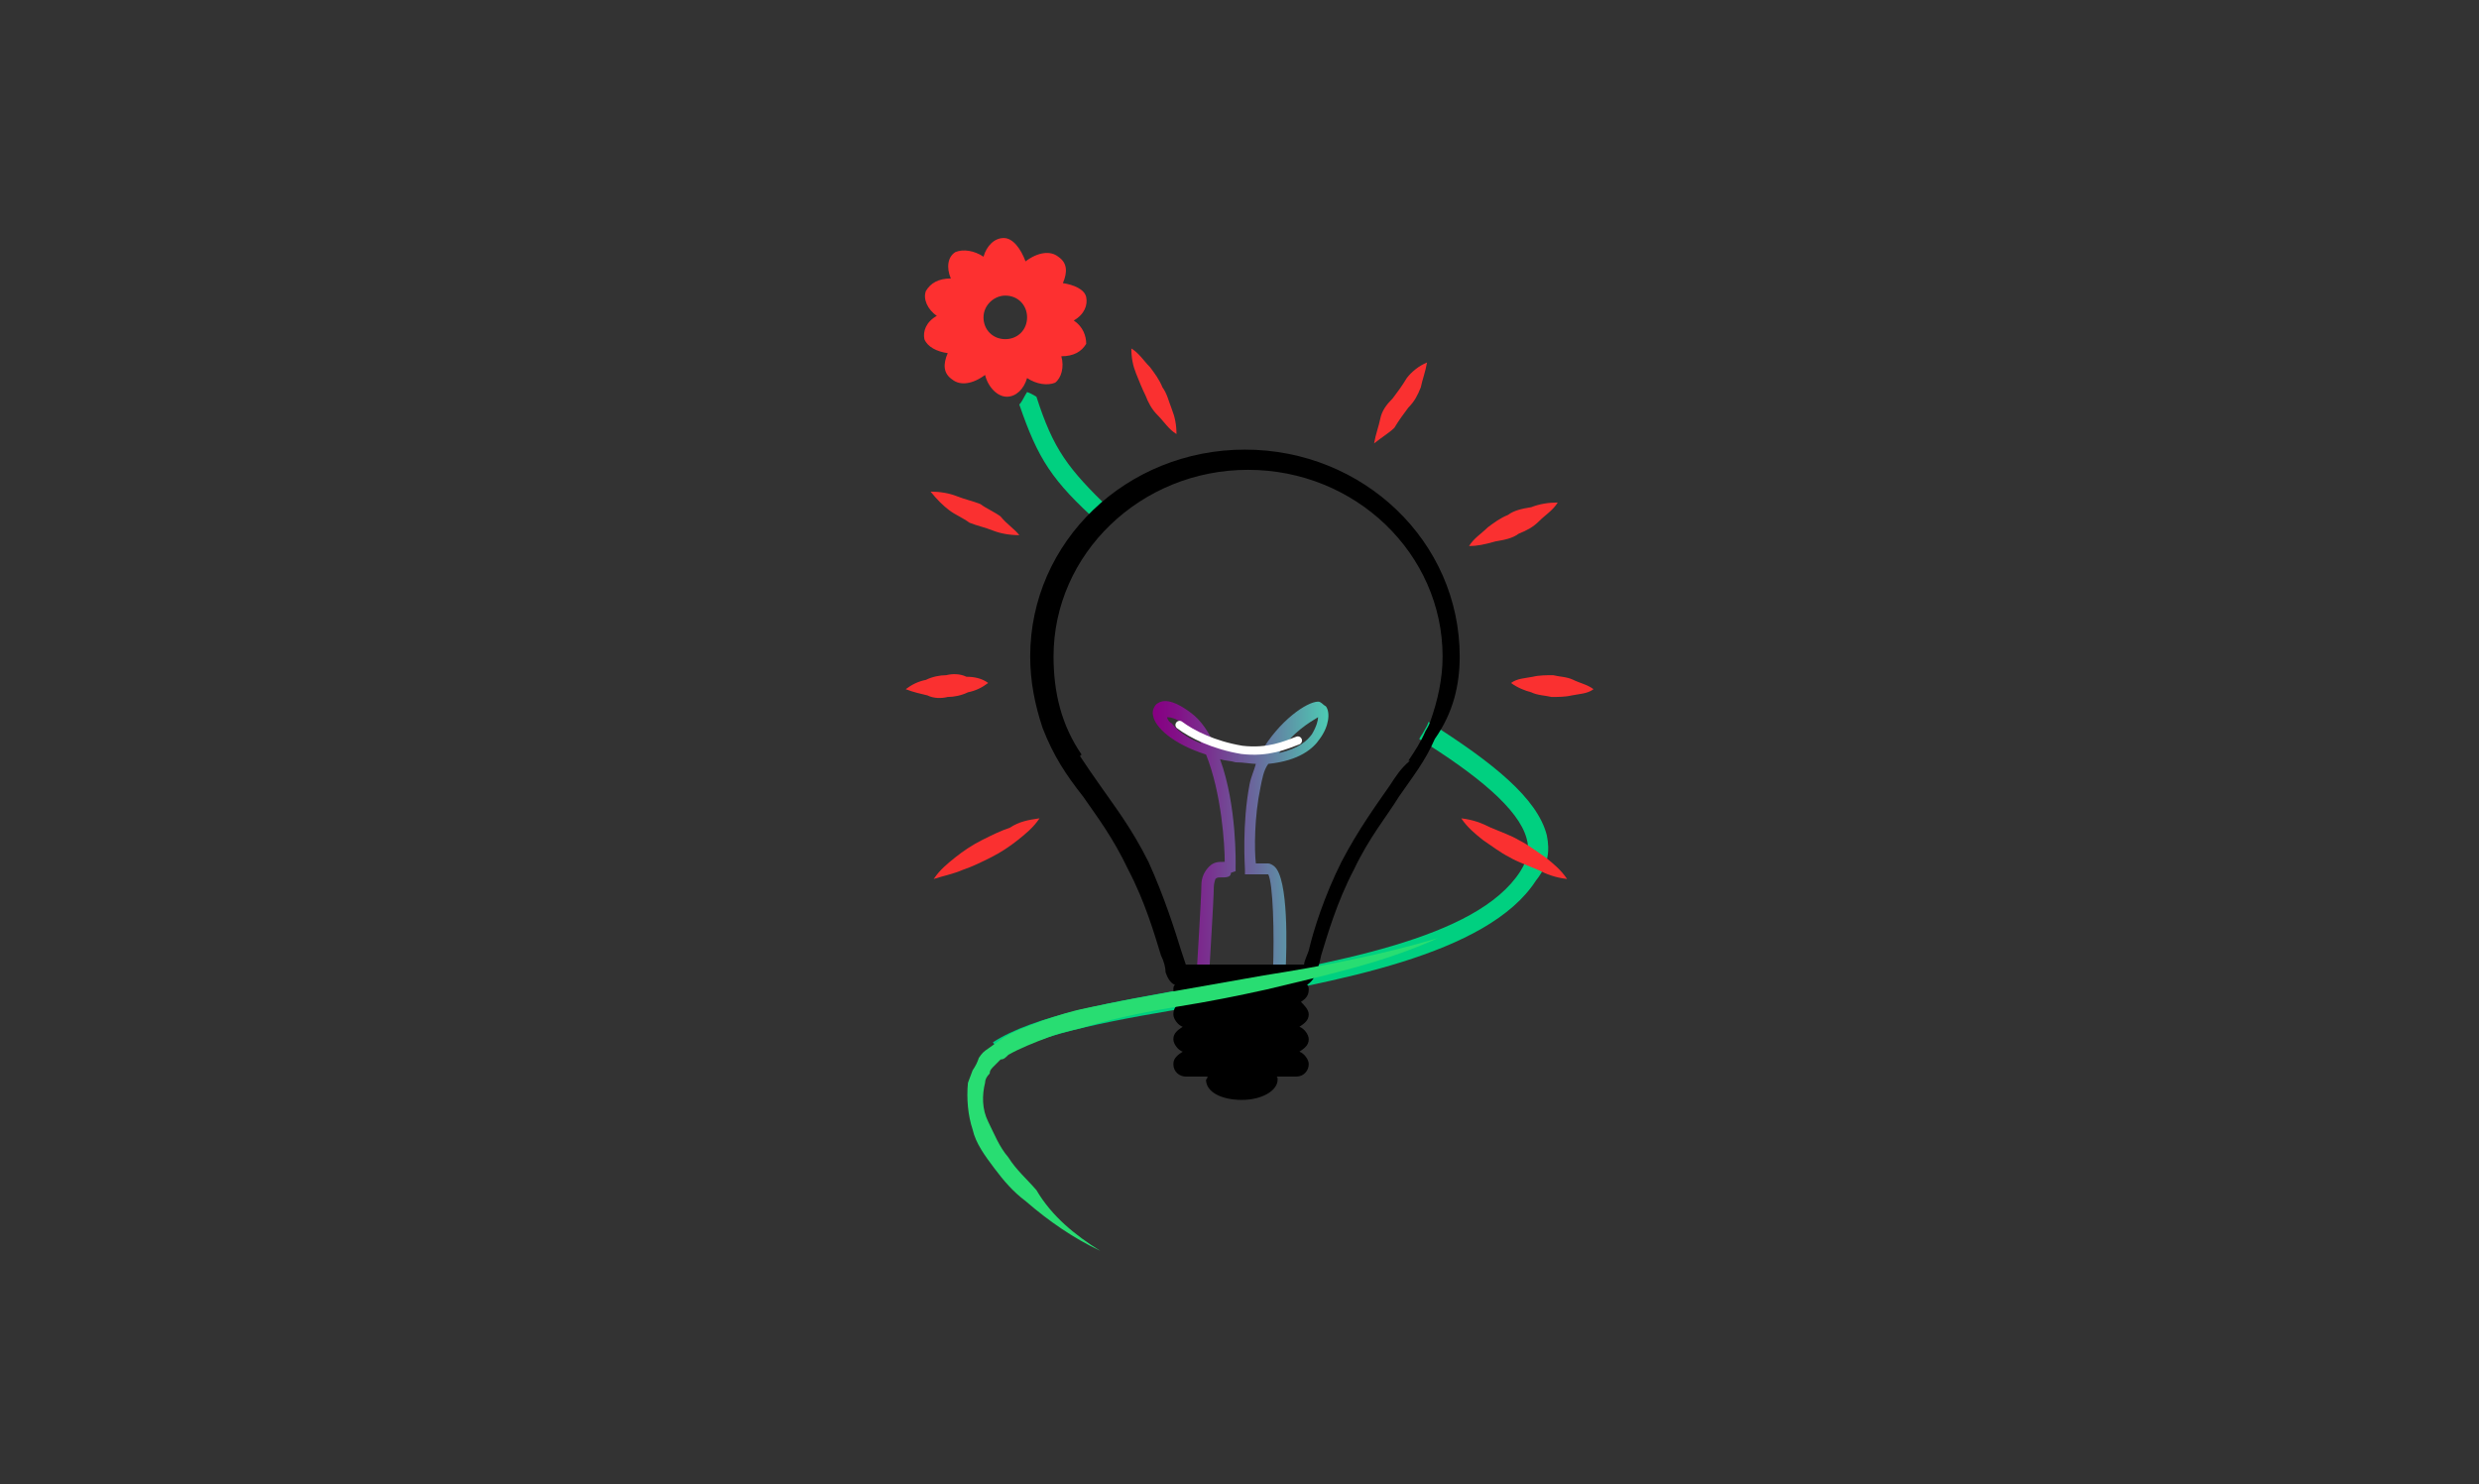 <?xml version="1.0" encoding="utf-8"?>
<!-- Generator: Adobe Illustrator 25.2.2, SVG Export Plug-In . SVG Version: 6.00 Build 0)  -->
<svg version="1.1" id="Calque_1" xmlns="http://www.w3.org/2000/svg" xmlns:xlink="http://www.w3.org/1999/xlink" x="0px" y="0px"
	 viewBox="0 0 159.3 95.4" style="enable-background:new 0 0 159.3 95.4;" xml:space="preserve">
<rect x="0" y="0" width="159.3" height="95.4" fill="#333333" stroke="none"/>
<style type="text/css">
	.st0{fill:#00D080;}
	.st1{fill:url(#SVGID_1_);}
	.st2{fill:none;stroke:#FFFFFF;stroke-width:0.533;stroke-linecap:round;stroke-linejoin:round;stroke-miterlimit:10;}
	.st3{fill:#FA3030;}
	.st4{fill:#28DD72;}
	.st5{fill:#FD3030;}
</style>
<g>
	<path class="st0" d="M66.6,25.5c-0.2-0.1-0.3-0.2-0.6-0.3c-0.2,0.3-0.3,0.6-0.5,0.8c1.2,3.5,2.1,4.9,5.1,7.6
		c0.3-0.3,0.6-0.5,0.8-0.8C68.6,30.1,67.7,28.9,66.6,25.5z"/>
	<path class="st0" d="M99.4,53.7c-0.6-2.4-3.5-4.7-7.6-7.3c-0.1,0.3-0.2,0.4-0.3,0.6c-0.1,0.2-0.2,0.3-0.3,0.5
		c3.7,2.3,6.4,4.5,6.9,6.4c0.2,0.7,0.1,1.3-0.4,2.1c-2.8,4.4-12.2,5.9-20.5,7.4c-5.8,1-10.8,1.9-13.4,3.6l0.7,0.9
		c2.3-1.5,7.4-2.4,12.9-3.3c8.5-1.5,18.2-3.2,21.3-8C99.5,55.6,99.6,54.7,99.4,53.7z"/>
	
		<linearGradient id="SVGID_1_" gradientUnits="userSpaceOnUse" x1="74.182" y1="51.163" x2="85.468" y2="51.163" gradientTransform="matrix(1 0 0 -1 0 105.039)">
		<stop  offset="1.082549e-07" style="stop-color:#870083"/>
		<stop  offset="0.107" style="stop-color:#830D86"/>
		<stop  offset="0.307" style="stop-color:#79318F"/>
		<stop  offset="0.579" style="stop-color:#696A9D"/>
		<stop  offset="0.908" style="stop-color:#53B8AF"/>
		<stop  offset="1" style="stop-color:#4CCFB5"/>
	</linearGradient>
	<path class="st1" d="M82.6,62.6l-0.8-0.1c0.1-2.6,0-5.7-0.3-6.3H80L80,55.9c0-0.2-0.2-2.9,0.3-5.5c0.1-0.5,0.3-0.9,0.4-1.3
		c-0.3,0-0.8-0.1-1.3-0.1c-0.3-0.1-0.7-0.1-1-0.2c1.1,3,1,6.8,1,6.9V56l-0.3,0.1c0,0.3-0.3,0.3-0.7,0.3c-0.1,0-0.2,0-0.3,0.1
		C78.1,56.5,78,56.8,78,57c0,0.8-0.3,5.4-0.3,5.6l-0.8-0.1c0-0.1,0.3-4.8,0.3-5.6c0-0.5,0.2-0.9,0.5-1.2c0.3-0.3,0.6-0.3,0.9-0.3
		h0.1c0-1.1-0.2-4.4-1.2-6.9c-2.2-0.7-3.3-1.8-3.4-2.5c-0.1-0.3,0.1-0.7,0.3-0.8c0.3-0.2,0.9-0.3,2.1,0.6c0.7,0.5,1.2,1.3,1.6,2.2
		c0.4,0.2,0.9,0.3,1.4,0.3c0.6,0.1,1.1,0.1,1.5,0.1c1.2-2.1,3-3.3,3.7-3.3c0.2,0,0.3,0.2,0.5,0.3c0.3,0.4,0.2,1.3-0.4,2.1
		c-0.4,0.6-1.3,1.4-3.3,1.6c-0.3,0.4-0.4,1-0.5,1.5c-0.4,1.9-0.4,4-0.3,4.9h0.8c0.1,0,0.3,0.1,0.4,0.2
		C82.8,56.5,82.7,60.9,82.6,62.6z M84.7,46.1c-0.5,0.3-1.7,1-2.5,2.3c1.3-0.3,1.8-0.8,2.1-1.2C84.6,46.7,84.7,46.3,84.7,46.1z
		 M75,46.1c0,0.1,0.1,0.3,0.3,0.4c0.3,0.4,0.9,0.9,1.9,1.3c-0.3-0.5-0.7-0.8-1-1.2C75.5,46.1,75.1,46.1,75,46.1z"/>
	<path class="st2" d="M75.8,46.6c0.8,0.6,2.2,1.3,4,1.6c1.7,0.2,2.8-0.3,3.6-0.6"/>
	<path class="st3" d="M94.4,35.1c0.3-0.5,0.8-0.8,1.2-1.2c0.4-0.3,0.8-0.6,1.3-0.8c0.4-0.3,0.9-0.4,1.5-0.5c0.5-0.2,1.1-0.3,1.7-0.3
		c-0.3,0.5-0.8,0.8-1.2,1.2s-0.8,0.6-1.3,0.8c-0.4,0.3-0.9,0.4-1.5,0.5C95.4,35,94.9,35.1,94.4,35.1z"/>
	<path class="st3" d="M88.3,28.5c0.1-0.6,0.3-1.1,0.4-1.6s0.4-0.9,0.8-1.3c0.3-0.4,0.6-0.8,0.9-1.3c0.3-0.4,0.8-0.8,1.3-1
		c-0.1,0.6-0.3,1.1-0.4,1.6c-0.2,0.5-0.4,0.9-0.8,1.3c-0.3,0.4-0.6,0.8-0.9,1.3C89.3,27.8,88.8,28.1,88.3,28.5z"/>
	<path class="st3" d="M97.1,43.9c0.4-0.3,0.9-0.3,1.4-0.4c0.4-0.1,0.9-0.1,1.3-0.1c0.4,0.1,0.9,0.1,1.3,0.3c0.4,0.2,0.9,0.3,1.3,0.6
		c-0.4,0.3-0.9,0.3-1.4,0.4c-0.4,0.1-0.9,0.1-1.3,0.1c-0.4-0.1-0.9-0.1-1.3-0.3C98,44.4,97.5,44.2,97.1,43.9z"/>
	<path class="st3" d="M93.9,52.6c0.8,0.1,1.3,0.3,1.9,0.6c0.7,0.3,1.3,0.5,1.8,0.8c0.6,0.3,1.1,0.7,1.7,1.1c0.5,0.4,1,0.8,1.4,1.4
		c-0.8-0.1-1.3-0.3-1.9-0.6c-0.7-0.3-1.3-0.5-1.8-0.8c-0.6-0.3-1.1-0.7-1.7-1.1C94.8,53.6,94.3,53.2,93.9,52.6z"/>
	<path class="st3" d="M65.5,34.4c-0.6,0-1.2-0.1-1.7-0.3c-0.5-0.2-1-0.3-1.5-0.5c-0.4-0.3-0.9-0.5-1.3-0.8c-0.4-0.3-0.8-0.7-1.2-1.2
		c0.6,0,1.2,0.1,1.7,0.3c0.5,0.2,1,0.3,1.5,0.5c0.4,0.3,0.9,0.5,1.3,0.8C64.7,33.7,65.2,34,65.5,34.4z"/>
	<path class="st3" d="M75.6,27.9c-0.5-0.3-0.8-0.8-1.2-1.2s-0.6-0.8-0.8-1.3C73.4,25,73.2,24.5,73,24c-0.2-0.5-0.3-1-0.3-1.6
		c0.5,0.3,0.8,0.8,1.2,1.2c0.3,0.4,0.6,0.8,0.8,1.3c0.3,0.4,0.4,0.9,0.6,1.4C75.5,26.8,75.6,27.3,75.6,27.9z"/>
	<path class="st3" d="M63.5,43.9c-0.4,0.3-0.8,0.5-1.3,0.6c-0.4,0.2-0.9,0.3-1.3,0.3c-0.4,0.1-0.9,0.1-1.3-0.1
		c-0.4-0.1-0.9-0.2-1.4-0.4c0.4-0.3,0.8-0.5,1.3-0.6c0.4-0.2,0.9-0.3,1.3-0.3c0.4-0.1,0.9-0.1,1.3,0.1
		C62.6,43.5,63.1,43.6,63.5,43.9z"/>
	<path class="st3" d="M66.8,52.6c-0.4,0.6-0.9,1-1.4,1.4s-1.1,0.8-1.7,1.1c-0.6,0.3-1.2,0.6-1.8,0.8c-0.7,0.3-1.3,0.4-1.9,0.6
		c0.4-0.6,0.9-1,1.4-1.4c0.5-0.4,1.1-0.8,1.7-1.1c0.6-0.3,1.2-0.6,1.8-0.8C65.5,52.8,66.1,52.7,66.8,52.6z"/>
	<path d="M93.8,42.2c0-7.4-6.2-13.3-13.8-13.3s-13.8,5.9-13.8,13.3c0,1.6,0.3,3.1,0.8,4.6l0,0c0.7,1.8,1.5,3,2.6,4.4
		c0.9,1.3,1.9,2.6,2.9,4.7c1.1,2.1,1.7,4.2,2.1,5.5c0.2,0.4,0.3,0.8,0.3,1.1c0.1,0.3,0.3,0.7,0.6,0.8c-0.1,0.1-0.1,0.2-0.1,0.3
		c0,0.3,0.3,0.6,0.5,0.8c-0.3,0.2-0.5,0.4-0.5,0.8c0,0.3,0.3,0.7,0.6,0.8c-0.3,0.2-0.6,0.4-0.6,0.8c0,0.3,0.3,0.7,0.6,0.8
		c-0.3,0.2-0.6,0.4-0.6,0.8c0,0.5,0.4,0.8,0.8,0.8h1.4c0,0.1-0.1,0.2-0.1,0.2c0,0.8,1,1.3,2.3,1.3c1.3,0,2.3-0.6,2.3-1.3
		c0-0.1,0-0.2-0.1-0.2h1.3c0.5,0,0.8-0.4,0.8-0.8c0-0.3-0.3-0.7-0.6-0.8c0.3-0.2,0.6-0.4,0.6-0.8c0-0.3-0.3-0.7-0.6-0.8
		c0.3-0.2,0.6-0.4,0.6-0.8c0-0.3-0.3-0.6-0.5-0.8c0.3-0.2,0.5-0.4,0.5-0.8c0-0.1,0-0.2-0.1-0.3c0.3-0.2,0.5-0.5,0.6-0.8
		c0.1-0.3,0.2-0.6,0.3-1.1c0.4-1.3,1-3.4,2.1-5.5c1-2.1,2.1-3.4,2.9-4.7c0.9-1.3,1.7-2.3,2.3-3.7C93.4,45.8,93.8,44,93.8,42.2z
		 M89.3,50.5c-0.9,1.3-2,2.8-3.1,4.9c-1.1,2.2-1.8,4.4-2.1,5.7c-0.1,0.3-0.3,0.7-0.3,0.9h-7.6c-0.1-0.3-0.2-0.6-0.3-0.9
		c-0.4-1.3-1.1-3.5-2.1-5.7c-1.1-2.2-2.2-3.6-3.1-4.9c-0.5-0.7-0.9-1.3-1.3-1.9l0.1-0.1c-1.3-1.9-1.8-4-1.8-6.3
		c0-6.6,5.6-12,12.5-12s12.5,5.4,12.5,12c0,1.4-0.3,2.8-0.8,4.2l0,0c-0.1,0.3-0.2,0.4-0.3,0.6c-0.3,0.7-0.7,1.3-1.1,1.9h0.1
		C90,49.4,89.7,49.9,89.3,50.5z"/>
	<g>
		<path class="st4" d="M70.7,80.4c-1.7-0.8-3.3-1.9-4.8-3.2c-0.8-0.6-1.4-1.3-2-2.1c-0.6-0.8-1.2-1.6-1.4-2.5c-0.3-0.9-0.4-2-0.3-3
			c0.1-0.3,0.2-0.5,0.3-0.8c0.2-0.3,0.3-0.5,0.4-0.8c0.2-0.3,0.3-0.4,0.6-0.6c0.3-0.2,0.4-0.3,0.7-0.5c0.8-0.6,1.8-0.9,2.8-1.3
			c0.9-0.3,1.8-0.6,2.8-0.8c3.8-0.8,7.5-1.4,11.4-2.1c3.8-0.6,7.5-1.3,11.2-2.4c-3.5,1.6-7.3,2.4-11,3.3c-1.8,0.4-3.8,0.8-5.7,1.1
			c-1.9,0.3-3.8,0.7-5.6,1.2c-0.9,0.3-1.8,0.4-2.8,0.8c-0.8,0.3-1.8,0.7-2.5,1.1c-0.2,0.2-0.3,0.3-0.5,0.3c-0.2,0.2-0.3,0.3-0.4,0.4
			c-0.2,0.2-0.3,0.3-0.3,0.5c-0.2,0.2-0.3,0.4-0.3,0.6c-0.2,0.8-0.2,1.7,0.2,2.5s0.7,1.6,1.3,2.3c0.5,0.8,1.2,1.4,1.8,2.1
			C67.6,78.2,69.1,79.4,70.7,80.4z"/>
	</g>
	<path class="st5" d="M69,20.6c0.7-0.4,0.9-1,0.8-1.5c-0.1-0.5-0.8-0.8-1.5-0.9c0.3-0.7,0.3-1.3-0.3-1.7c-0.5-0.4-1.3-0.3-2.1,0.3
		c-0.3-0.8-0.8-1.5-1.4-1.5c-0.6,0-1.1,0.5-1.3,1.2c-0.6-0.4-1.3-0.5-1.8-0.3c-0.5,0.3-0.6,1-0.3,1.7c-0.8,0-1.3,0.3-1.6,0.8
		c-0.2,0.5,0.1,1.2,0.7,1.6c-0.7,0.4-0.9,1-0.8,1.5c0.2,0.5,0.8,0.8,1.5,0.9c-0.3,0.7-0.3,1.3,0.3,1.7c0.5,0.4,1.3,0.3,2.1-0.3
		c0.2,0.8,0.8,1.4,1.4,1.4c0.6,0,1.1-0.5,1.3-1.2c0.6,0.4,1.3,0.5,1.8,0.3c0.4-0.3,0.6-1,0.4-1.7c0.8,0,1.3-0.3,1.6-0.8
		C69.8,21.6,69.6,21,69,20.6z M64.6,21.8c-0.8,0-1.4-0.6-1.4-1.4c0-0.8,0.7-1.4,1.4-1.4c0.8,0,1.4,0.6,1.4,1.4
		C66,21.2,65.4,21.8,64.6,21.8z"/>
</g>
</svg>

